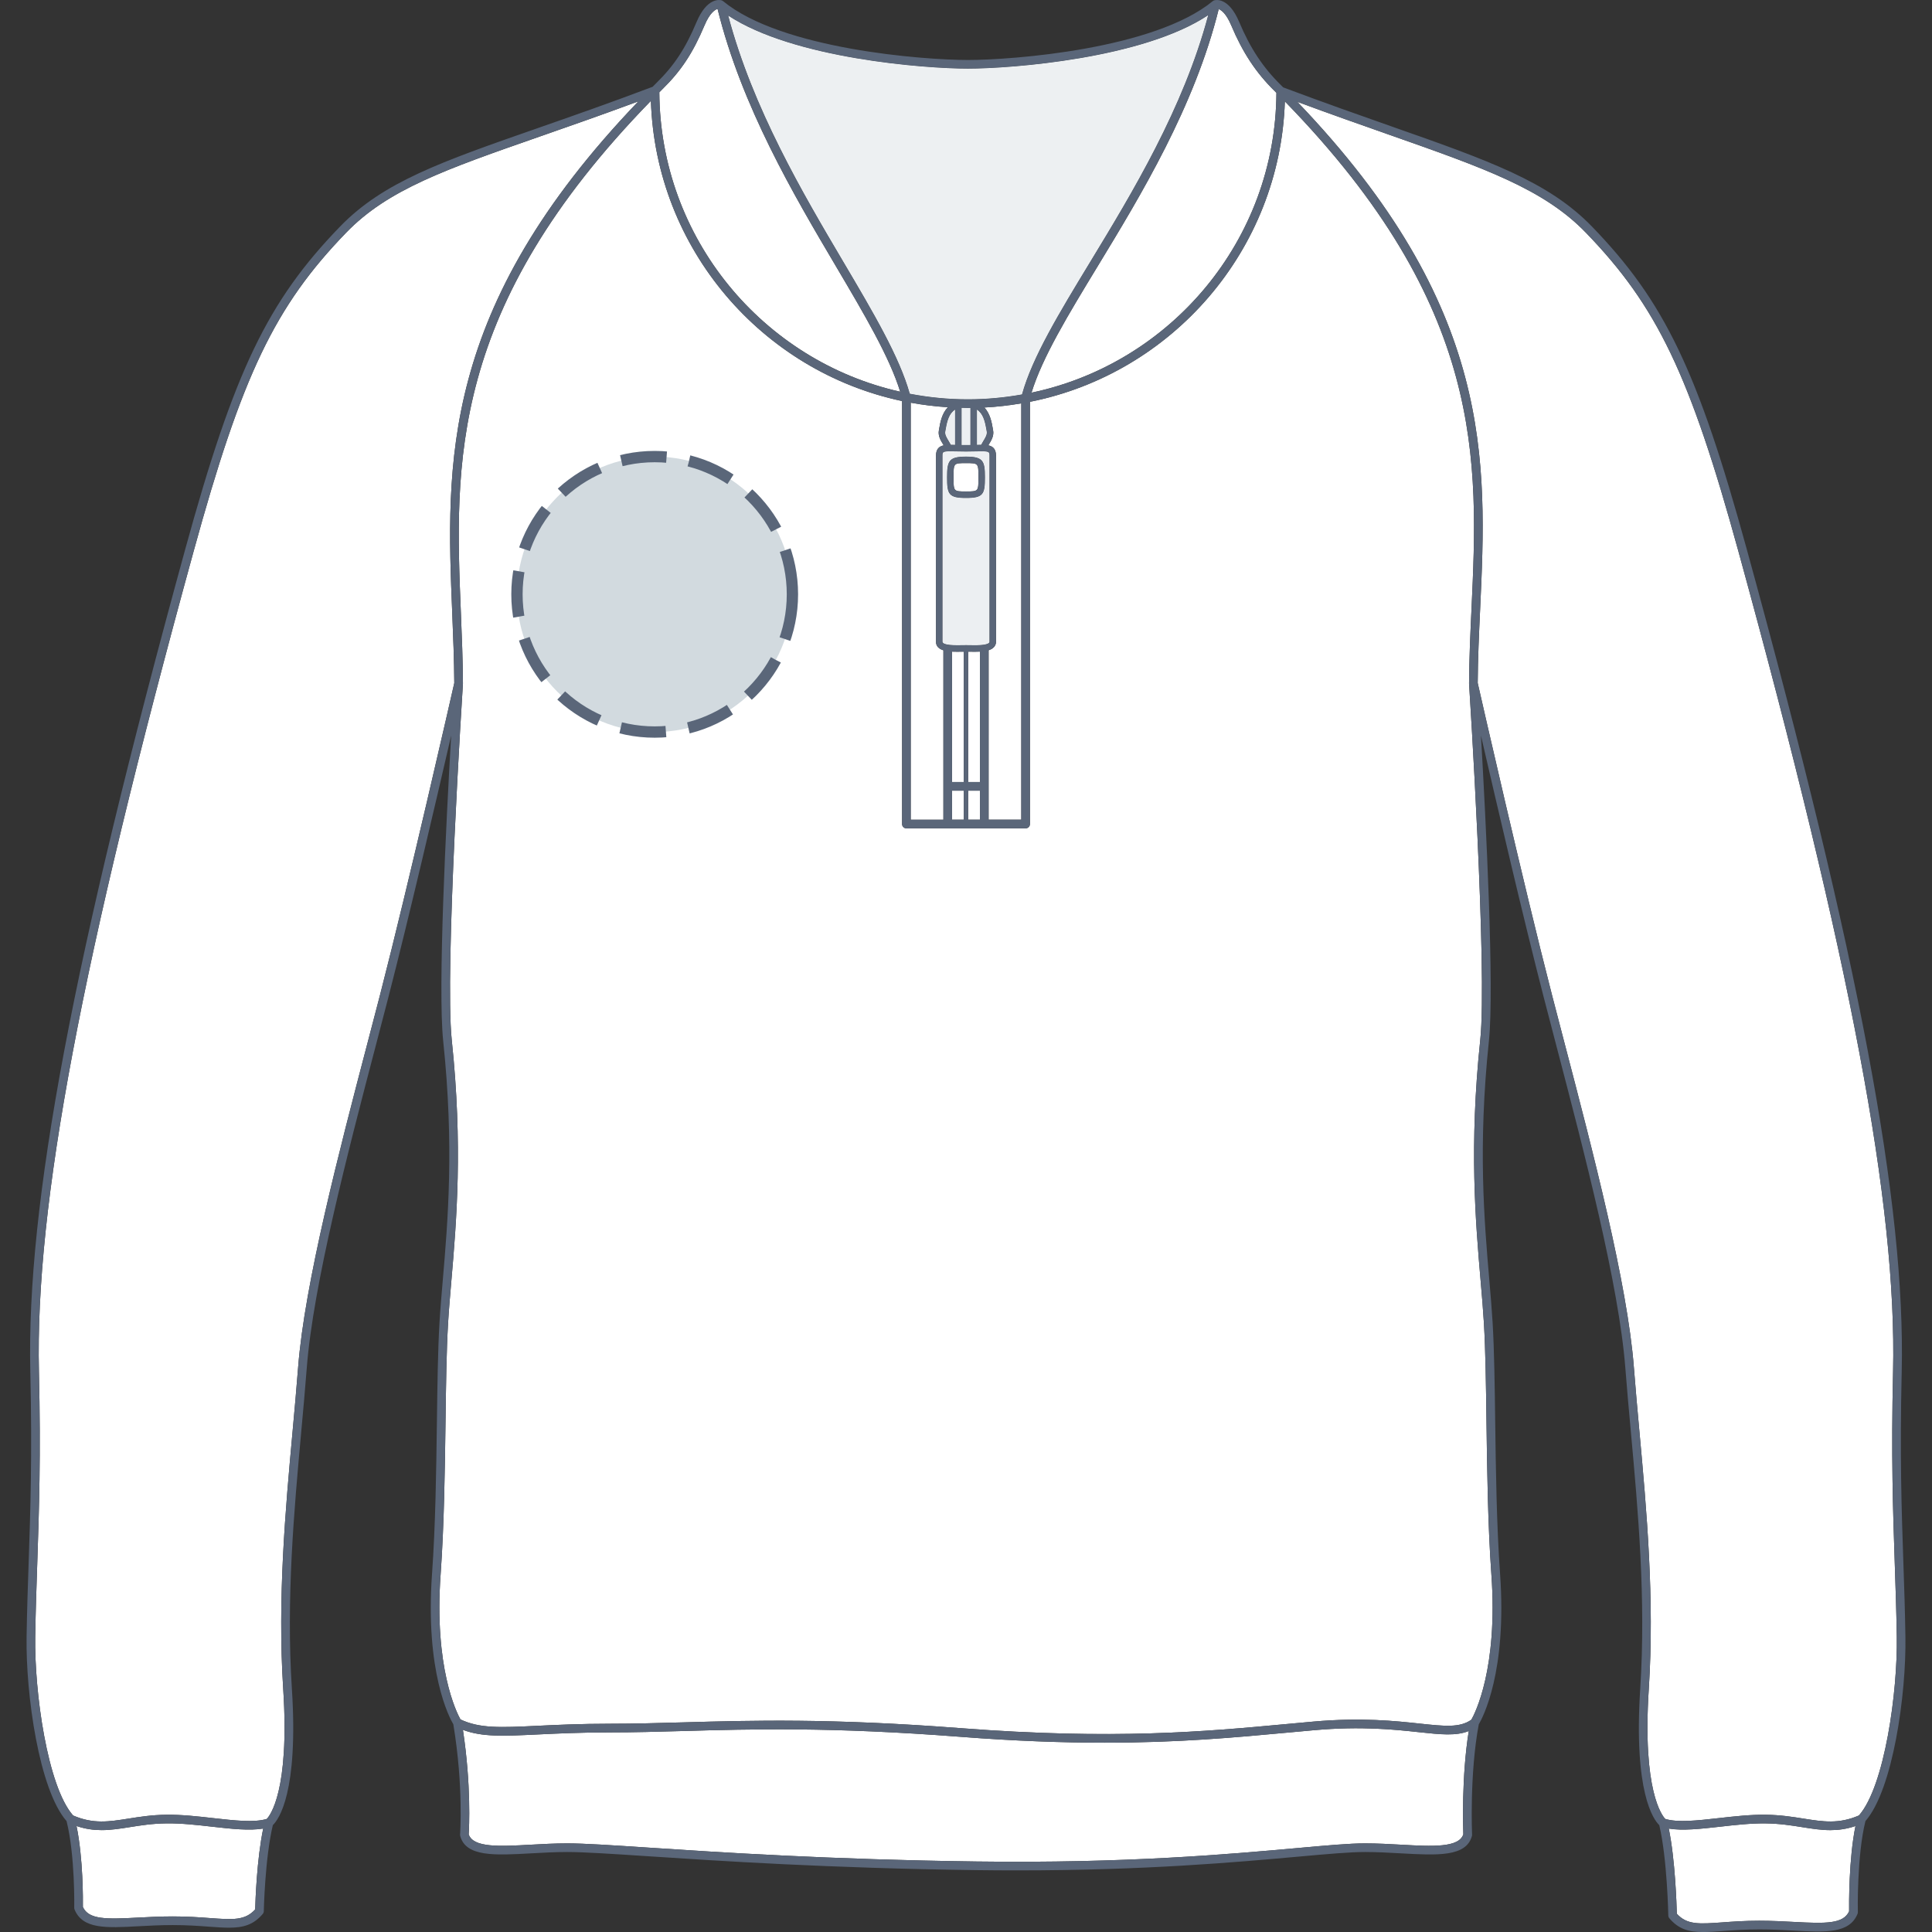 <svg xmlns="http://www.w3.org/2000/svg" xmlns:xlink="http://www.w3.org/1999/xlink" version="1.1" id="Sweat_face" x="0px" y="0px" width="512px" height="512px" viewBox="0 0 512 512" enable-background="new 0 0 512 512" xml:space="preserve">
<rect x="0" y="0" width="512" height="512" fill="#333333" stroke="none"/>
<g>
	<g id="Background">
		<path fill="#FFFFFF" d="M36.565,508.183c2.761-0.146,5.89-0.313,9.221-0.313c3.853,0,6.984,0.228,9.746,0.43    c6.196,0.452,9.398,0.687,12.095-2.28c0.062-2.312,0.434-13.287,2.127-21.438c-3.643,0.616-8.424,0.086-13.458-0.481    c-4.042-0.456-8.218-0.94-12.205-0.884c-3.698,0.041-6.74,0.523-9.682,0.991c-2.58,0.408-4.993,0.793-7.467,0.793    c-2.128,0-4.303-0.291-6.663-1.087c1.779,8.632,1.716,19.611,1.688,21.465C23.52,508.722,28.088,508.638,36.565,508.183z"></path>
		<path fill="#FFFFFF" d="M326.293,6.726c-1.311-3.103-2.596-4.038-3.32-4.316c-6.413,25.883-20.607,49.27-32.05,68.103    c-7.873,12.952-14.721,24.233-17.563,33.551c36.881-7.754,64.685-40.401,64.902-79.461c-0.161-0.163-0.316-0.324-0.48-0.487    v-0.002C332.87,19.298,329.326,13.935,326.293,6.726z"></path>
		<path fill="#FFFFFF" d="M192.981,4.123c6.557,24.673,19.777,47.09,30.505,65.245c7.978,13.499,14.883,25.199,17.614,34.977    c4.99,0.954,10.131,1.475,15.396,1.475c4.896,0,9.687-0.457,14.347-1.285c2.707-9.831,9.854-21.608,18.122-35.212    c11.044-18.172,24.656-40.618,31.227-65.315c-17.208,11.502-52.185,14.175-63.693,14.174    C245.028,18.182,210.252,15.526,192.981,4.123z"></path>
		<rect x="256.573" y="209.534" fill="#FFFFFF" width="3.129" height="7.694"></rect>
		<path fill="#FFFFFF" d="M259.699,172.68c-0.473,0.023-0.938,0.035-1.354,0.035c-0.435,0-0.867-0.007-1.281-0.014    c-0.174-0.003-0.328-0.002-0.491-0.004l-0.001,34.546h3.129L259.699,172.68L259.699,172.68z"></path>
		<path fill="#FFFFFF" d="M79.001,362.398c1.715-22.291,10.945-57.562,18.365-85.9c1.165-4.454,2.294-8.764,3.353-12.861    c7.605-29.471,19.025-79.764,19.673-82.629c-0.035-6.095-0.289-12.342-0.537-18.384c-1.631-39.769-3.311-80.857,49.327-135.771    c-9.676,3.588-18.272,6.587-25.979,9.274c-25.187,8.782-40.389,14.08-51.45,25.511C72.857,81.157,64.16,99.329,51.29,146.177    C21.548,254.434,9.296,319.412,10.319,363.445c0.521,22.399,0.028,36.921-0.447,50.962c-0.222,6.479-0.43,12.601-0.536,19.387    c-0.233,14.514,3.208,39.577,10.036,47.327c5.336,2.307,9.468,1.653,14.677,0.828c2.885-0.458,6.152-0.979,10.017-1.021    c4.125-0.055,8.377,0.434,12.488,0.896c5.571,0.627,10.839,1.223,14.143,0.212c0.766-0.785,6.112-7.288,4.362-34.396    c-1.551-24.039,0.585-47.5,2.47-68.201C78.066,373.521,78.575,367.929,79.001,362.398z"></path>
		<path fill="#FFFFFF" d="M389.32,181.201c-0.001-0.006,0.004-0.013,0.002-0.021c-0.001-0.02-0.006-0.038-0.006-0.059    c0.034-6.541,0.342-13.224,0.646-19.688c1.82-39.329,3.703-79.977-49.461-134.565c-1.271,39.463-29.911,72.131-67.557,79.618    v111.889c0,0.633-0.511,1.146-1.146,1.146h-31.594c-0.635,0-1.146-0.512-1.146-1.146V106.28    c-37.149-7.875-65.302-40.372-66.561-79.558c-53.658,55.086-51.98,96.114-50.354,135.812c0.251,6.105,0.51,12.416,0.541,18.59    c0,0.016-0.008,0.028-0.009,0.043c0,0.014,0.006,0.024,0.005,0.037c-0.049,0.758-4.896,76.011-2.96,94.427    c2.96,28.125,1.255,47.983-0.115,63.936c-0.34,3.975-0.662,7.727-0.863,11.164c-0.425,7.188-0.547,16.367-0.676,26.082    c-0.171,12.823-0.361,27.354-1.299,40.457c-1.757,24.589,4.207,36.508,5.259,38.397c5.125,2.42,10.582,2.163,20.343,1.693    c5.063-0.244,11.367-0.552,19.335-0.552c6.349,0,12.612-0.175,19.248-0.361c18.398-0.523,39.251-1.111,73.664,1.535    c40.713,3.132,64.831,0.897,86.109-1.074c2.492-0.233,4.951-0.46,7.397-0.676c12.727-1.123,21.655-0.162,28.178,0.541    c6.58,0.707,10.59,1.125,13.632-1.035c0.927-1.638,7.079-13.544,5.3-38.473c-0.937-13.103-1.129-27.636-1.3-40.457    c-0.129-9.718-0.252-18.894-0.674-26.082c-0.204-3.438-0.524-7.189-0.866-11.164c-1.37-15.953-3.075-35.809-0.114-63.936    C394.217,257.21,389.367,181.959,389.32,181.201z"></path>
		<path fill="#FFFFFF" d="M255.999,122.728c-3.302,0-3.302,0-3.302,3.759c0,3.759,0,3.759,3.302,3.759s3.302,0,3.302-3.759    C259.301,122.728,259.301,122.728,255.999,122.728z"></path>
		<path fill="#FFFFFF" d="M441.315,482.038c3.303,1.006,8.57,0.413,14.135-0.214c4.11-0.462,8.381-0.947,12.487-0.896    c3.866,0.041,7.134,0.563,10.016,1.021c5.21,0.824,9.345,1.482,14.68-0.828c6.83-7.75,10.269-32.811,10.036-47.328    c-0.107-6.78-0.314-12.896-0.536-19.374c-0.477-14.043-0.973-28.565-0.45-50.973c1.022-44.032-11.229-109.008-40.97-217.271    v-0.001c-12.868-46.845-21.566-65.016-40.462-84.537c-11.181-11.555-26.758-17.028-52.564-26.093    c-7.128-2.504-15.071-5.297-23.884-8.557c52.149,54.428,50.271,95.143,48.444,134.549c-0.297,6.399-0.604,13.012-0.639,19.464    c0.656,2.906,12.073,53.177,19.675,82.635c1.06,4.105,2.188,8.422,3.355,12.883c7.417,28.332,16.645,63.594,18.359,85.881    c0.429,5.537,0.937,11.134,1.477,17.06c1.884,20.694,4.02,44.154,2.47,68.185C435.204,474.616,440.489,481.188,441.315,482.038z"></path>
		<path fill="#FFFFFF" d="M376.06,459.048c-6.425-0.691-15.229-1.641-27.729-0.537c-2.443,0.218-4.899,0.445-7.389,0.674    c-13.681,1.271-28.539,2.646-48.188,2.646c-11.042,0-23.592-0.431-38.311-1.564c-34.292-2.635-55.082-2.05-73.423-1.528    c-6.649,0.187-12.933,0.365-19.313,0.365c-7.911,0-14.186,0.304-19.226,0.547c-9.161,0.438-14.67,0.699-19.807-1.225    c2.23,14.688,1.643,26.004,1.535,27.698c1.194,3.589,8.255,3.193,16.409,2.743c3.126-0.172,6.356-0.354,9.688-0.354    c4.521,0,11.691,0.476,21.616,1.129c19.004,1.255,47.721,3.151,86.854,3.674c39.563,0.527,66.922-1.934,85.027-3.561    c8.021-0.721,13.82-1.242,17.891-1.242c3.331,0,6.562,0.183,9.688,0.354c8.164,0.454,15.229,0.847,16.413-2.757    c-0.069-1.784-0.497-15.295,1.44-27.377C385.867,460.103,381.746,459.658,376.06,459.048z"></path>
		<path fill="#FFFFFF" d="M270.652,106.894c-3.207,0.545-6.467,0.93-9.781,1.1c1.525,1.635,1.943,3.95,2.188,5.359    c0.041,0.232,0.08,0.45,0.117,0.644c0.297,1.474-0.441,2.676-1.156,3.842c-0.037,0.061-0.071,0.122-0.108,0.184    c1.188,0.251,2.049,0.936,2.049,2.812v49.215c0,0.627-0.273,1.731-1.967,2.273l-0.003,44.903h8.662V106.894L270.652,106.894z"></path>
		<path fill="#FFFFFF" d="M257.176,117.931v-9.84c-0.226,0.003-0.45,0.019-0.679,0.019c-0.563,0-1.115-0.031-1.673-0.043h-0.002    v9.864c0.374,0.005,0.76,0.011,1.177,0.011C256.418,117.942,256.804,117.936,257.176,117.931z"></path>
		<path fill="#FFFFFF" d="M261.496,114.336c-0.042-0.207-0.081-0.437-0.125-0.685c-0.372-2.12-0.878-4.087-2.478-5.106v9.352    c0.41-0.01,0.791-0.019,1.131-0.02c0.178-0.317,0.348-0.64,0.531-0.936C261.146,115.979,261.656,115.147,261.496,114.336z"></path>
		<path fill="#FFFFFF" d="M186.703,6.726c-3.078,7.311-6.198,12.043-11.124,16.874v0.002c-0.287,0.286-0.564,0.569-0.85,0.854    c0.221,38.752,27.491,71.188,63.839,79.359c-2.861-9.266-9.473-20.453-17.051-33.279c-11.141-18.853-24.961-42.267-31.358-68.181    C189.489,2.56,188.109,3.388,186.703,6.726z"></path>
		<path fill="#FFFFFF" d="M456.469,509.446c2.766-0.202,5.895-0.433,9.749-0.433c3.332,0,6.459,0.169,9.222,0.316    c8.472,0.455,13.044,0.537,14.595-2.806c-0.024-1.938-0.101-13.814,1.685-22.604c-2.358,0.795-4.535,1.086-6.664,1.086    c-2.471,0-4.882-0.385-7.463-0.793c-2.944-0.468-5.987-0.95-9.684-0.991c-3.978-0.056-8.162,0.43-12.207,0.887    c-5.035,0.564-9.817,1.093-13.46,0.479c1.707,8.297,2.075,20.16,2.138,22.58C447.073,510.132,450.281,509.896,456.469,509.446z"></path>
		<path fill="#FFFFFF" d="M254.933,172.699c-0.414,0.007-0.844,0.014-1.279,0.014c-0.38,0-0.851-0.002-1.354-0.025v34.553h3.125    v-34.546C255.263,172.697,255.106,172.696,254.933,172.699z"></path>
		<rect x="252.3" y="209.534" fill="#FFFFFF" width="3.128" height="7.694"></rect>
		<path fill="#FFFFFF" d="M262.232,170.049v-49.215c0-1.003,0-1.24-2.104-1.24c-0.445,0-0.951,0.01-1.521,0.025    c-0.756,0.019-1.621,0.04-2.61,0.04c-0.988,0-1.854-0.021-2.609-0.04c-0.57-0.013-1.076-0.025-1.522-0.025    c-2.104,0-2.104,0.237-2.104,1.24v49.215c0,0.432,0.678,0.947,3.896,0.947c0.427,0,0.848-0.007,1.254-0.013    c0.384-0.007,0.752-0.013,1.092-0.013c0.342,0,0.71,0.006,1.093,0.013c0.405,0.006,0.828,0.013,1.255,0.013    c0.959,0,2.168-0.031,3.022-0.271C262.239,170.48,262.239,170.178,262.232,170.049z M255.999,131.965    c-4.586,0-5.02-0.968-5.02-5.477c0-4.37,0.495-5.477,5.02-5.477c4.523,0,5.021,1.108,5.021,5.477    C261.02,130.997,260.585,131.965,255.999,131.965z"></path>
		<path fill="#FFFFFF" d="M241.348,217.233h8.662v-44.898c-1.101-0.347-1.968-1.009-1.968-2.28v-49.216    c0-1.877,0.858-2.561,2.048-2.812c-0.036-0.062-0.072-0.123-0.109-0.185c-0.716-1.164-1.453-2.367-1.158-3.842    c0.038-0.195,0.075-0.413,0.116-0.643c0.251-1.429,0.675-3.792,2.258-5.43c-3.341-0.21-6.625-0.62-9.849-1.211V217.233z"></path>
		<path fill="#FFFFFF" d="M251.444,116.941c0.183,0.296,0.354,0.621,0.531,0.936c0.342,0.001,0.723,0.01,1.132,0.02v-9.352    c-1.598,1.018-2.104,2.986-2.476,5.106c-0.043,0.248-0.084,0.478-0.125,0.685C250.343,115.147,250.853,115.978,251.444,116.941z"></path>
	</g>
	<g id="Shape">
		<path opacity="0.75" fill="#E6EAED" enable-background="new    " d="M192.981,4.123c6.557,24.673,19.777,47.09,30.505,65.245    c7.978,13.499,14.883,25.199,17.614,34.977c4.99,0.954,10.131,1.475,15.396,1.475c4.896,0,9.687-0.457,14.347-1.285    c2.707-9.831,9.854-21.608,18.122-35.212c11.044-18.172,24.656-40.618,31.227-65.315c-17.208,11.502-52.185,14.175-63.693,14.174    C245.028,18.182,210.252,15.526,192.981,4.123z"></path>
		<g opacity="0.75" enable-background="new    ">
			<path fill="#E6EAED" d="M257.176,117.931v-9.84c-0.226,0.003-0.45,0.019-0.679,0.019c-0.563,0-1.115-0.031-1.673-0.043h-0.002     v9.864c0.374,0.005,0.76,0.011,1.177,0.011C256.418,117.942,256.804,117.936,257.176,117.931z"></path>
			<path fill="#E6EAED" d="M261.496,114.336c-0.042-0.207-0.081-0.437-0.125-0.685c-0.372-2.12-0.878-4.087-2.478-5.106v9.352     c0.41-0.01,0.791-0.019,1.131-0.02c0.178-0.317,0.348-0.64,0.531-0.936C261.146,115.979,261.656,115.147,261.496,114.336z"></path>
			<path fill="#E6EAED" d="M262.232,170.049v-49.215c0-1.003,0-1.24-2.104-1.24c-0.445,0-0.951,0.01-1.521,0.025     c-0.756,0.019-1.621,0.04-2.61,0.04c-0.988,0-1.854-0.021-2.609-0.04c-0.57-0.013-1.076-0.025-1.522-0.025     c-2.104,0-2.104,0.237-2.104,1.24v49.215c0,0.432,0.678,0.947,3.896,0.947c0.427,0,0.848-0.007,1.254-0.013     c0.384-0.007,0.752-0.013,1.092-0.013c0.342,0,0.71,0.006,1.093,0.013c0.405,0.006,0.828,0.013,1.255,0.013     c0.959,0,2.168-0.031,3.022-0.271C262.239,170.48,262.239,170.178,262.232,170.049z M255.999,131.965     c-4.586,0-5.02-0.968-5.02-5.477c0-4.37,0.495-5.477,5.02-5.477c4.523,0,5.021,1.108,5.021,5.477     C261.02,130.997,260.585,131.965,255.999,131.965z"></path>
			<path fill="#E6EAED" d="M251.444,116.941c0.183,0.296,0.354,0.621,0.531,0.936c0.342,0.001,0.723,0.01,1.132,0.02v-9.352     c-1.598,1.018-2.104,2.986-2.476,5.106c-0.043,0.248-0.084,0.478-0.125,0.685C250.343,115.147,250.853,115.978,251.444,116.941z"></path>
		</g>
	</g>
	<g id="Outline">
		<path fill="#5A6679" d="M494.363,482.601c7.288-8.327,10.837-33.604,10.591-48.846c-0.105-6.802-0.314-12.929-0.534-19.415    c-0.477-14.012-0.971-28.5-0.447-50.842c1.026-44.266-11.248-109.439-41.056-217.929c-12.986-47.29-21.809-65.674-41.021-85.524    c-11.558-11.941-27.326-17.481-53.451-26.658c-8.324-2.926-17.756-6.239-28.393-10.237c-0.219-0.219-0.428-0.436-0.646-0.654    c-0.002-0.001-0.002-0.001-0.005-0.003s-0.003-0.004-0.003-0.006c-4.688-4.595-8.079-9.729-10.992-16.649    c-2.789-6.623-6.228-5.866-6.605-5.754c-0.151,0.042-0.294,0.116-0.414,0.217c-15.469,12.729-52.968,15.593-64.884,15.593    S207.087,13.03,191.62,0.301c-0.123-0.101-0.266-0.175-0.416-0.218c-0.386-0.106-3.821-0.867-6.609,5.755    c-2.949,7.011-5.93,11.534-10.623,16.135c-0.002,0.001-0.002,0.004-0.004,0.004c-0.001,0.002-0.003,0.002-0.004,0.004    c-0.343,0.342-0.673,0.68-1.011,1.021c-11.543,4.358-21.612,7.868-30.5,10.969c-25.508,8.892-40.902,14.259-52.344,26.078    C70.894,79.896,62.076,98.28,49.083,145.57C19.279,254.055,7.003,319.229,8.032,363.499c0.521,22.334,0.026,36.819-0.448,50.829    c-0.222,6.488-0.43,12.621-0.538,19.428c-0.243,15.242,3.305,40.521,10.593,48.851c2.282,9.111,2.04,22.846,2.036,22.982    c-0.002,0.155,0.026,0.313,0.087,0.457c2.146,5.222,8.344,4.89,16.927,4.428c2.729-0.146,5.827-0.313,9.099-0.313    c3.771,0,6.855,0.227,9.582,0.425c1.985,0.146,3.738,0.271,5.313,0.271c3.748,0,6.487-0.726,8.956-3.658    c0.168-0.2,0.262-0.453,0.271-0.714c0.002-0.146,0.3-14.054,2.396-22.81c1.575-1.523,6.813-8.747,5.042-36.18    c-1.54-23.86,0.588-47.229,2.465-67.85c0.54-5.928,1.05-11.526,1.479-17.074c1.697-22.085,10.9-57.245,18.297-85.495    c1.167-4.456,2.296-8.771,3.354-12.869c5.34-20.693,12.559-51.636,16.615-69.258c-1.32,22.855-3.569,67.039-2.108,80.917    c2.938,27.904,1.242,47.646-0.117,63.498c-0.344,3.986-0.665,7.757-0.869,11.228c-0.428,7.24-0.549,16.443-0.68,26.188    c-0.17,12.791-0.361,27.287-1.293,40.322c-1.855,26.004,4.602,38.093,5.646,39.854c2.725,16.485,1.792,29.078,1.782,29.206    c-0.011,0.13,0.002,0.263,0.038,0.39c1.516,5.562,9.142,5.138,18.799,4.602c3.094-0.173,6.294-0.354,9.562-0.354    c4.446,0,11.585,0.474,21.466,1.123c19.027,1.257,47.781,3.153,86.979,3.68c3.733,0.051,7.355,0.07,10.879,0.07    c33.876,0,57.938-2.163,74.383-3.643c7.962-0.715,13.717-1.23,17.686-1.23c3.271,0,6.469,0.181,9.563,0.354    c9.659,0.537,17.284,0.96,18.799-4.602c0.031-0.112,0.046-0.231,0.038-0.354c-0.007-0.159-0.693-16.115,1.776-29.235    c1.03-1.744,7.505-13.831,5.646-39.861c-0.931-13.033-1.125-27.53-1.293-40.321c-0.13-9.742-0.253-18.945-0.679-26.188    c-0.204-3.469-0.526-7.234-0.869-11.226c-1.361-15.854-3.057-35.591-0.12-63.498c1.461-13.878-0.787-58.062-2.104-80.917    c4.058,17.622,11.271,48.563,16.612,69.258c1.063,4.105,2.189,8.426,3.358,12.889c7.395,28.244,16.593,63.396,18.293,85.479    c0.429,5.552,0.938,11.153,1.479,17.091c1.877,20.613,4.005,43.979,2.464,67.834c-1.771,27.425,3.467,34.646,5.043,36.18    c2.097,8.776,2.396,23.797,2.396,23.949c0.006,0.266,0.1,0.518,0.271,0.715c2.47,2.938,5.206,3.658,8.953,3.658    c1.574,0,3.33-0.128,5.314-0.271c2.727-0.197,5.813-0.421,9.583-0.421c3.271,0,6.365,0.164,9.097,0.313    c8.582,0.464,14.781,0.794,16.929-4.427c0.062-0.146,0.09-0.302,0.088-0.458C492.323,506.585,492.077,491.737,494.363,482.601z     M326.293,6.726c3.033,7.209,6.577,12.572,11.488,17.388v0.002c0.164,0.163,0.319,0.324,0.48,0.487    c-0.219,39.06-28.021,71.707-64.902,79.461c2.843-9.318,9.689-20.599,17.563-33.551c11.441-18.833,25.637-42.22,32.05-68.103    C323.698,2.688,324.984,3.623,326.293,6.726z M241.348,106.716c3.224,0.591,6.508,1.001,9.849,1.211    c-1.583,1.638-2.007,4.001-2.258,5.43c-0.041,0.23-0.078,0.448-0.116,0.643c-0.295,1.475,0.442,2.678,1.158,3.842    c0.037,0.062,0.073,0.123,0.109,0.185c-1.188,0.251-2.048,0.935-2.048,2.812v49.216c0,1.271,0.867,1.933,1.968,2.28v44.898h-8.662    V106.716z M252.3,172.688c0.503,0.023,0.974,0.025,1.354,0.025c0.437,0,0.865-0.007,1.279-0.014    c0.173-0.003,0.33-0.002,0.492-0.004v34.546H252.3V172.688z M256.573,172.697c0.163,0.002,0.317,0.001,0.491,0.004    c0.414,0.007,0.848,0.014,1.281,0.014c0.416,0,0.883-0.012,1.354-0.035v34.563h-3.129L256.573,172.697L256.573,172.697z     M261.369,170.725c-0.854,0.24-2.063,0.271-3.022,0.271l0,0c-0.427,0-0.85-0.007-1.255-0.013    c-0.383-0.007-0.751-0.013-1.093-0.013c-0.34,0-0.708,0.006-1.093,0.013c-0.405,0.006-0.826,0.013-1.253,0.013    c-3.218,0-3.896-0.515-3.896-0.947v-49.215c0-1.003,0-1.24,2.104-1.24c0.446,0,0.952,0.012,1.522,0.025    c0.756,0.019,1.621,0.04,2.609,0.04c0.989,0,1.854-0.021,2.61-0.04c0.57-0.015,1.076-0.025,1.521-0.025    c2.104,0,2.104,0.237,2.104,1.24v49.215C262.239,170.178,262.239,170.48,261.369,170.725z M254.824,108.067    c0.558,0.012,1.11,0.043,1.673,0.043c0.229,0,0.453-0.016,0.679-0.019v9.84c-0.372,0.005-0.758,0.011-1.177,0.011    c-0.417,0-0.803-0.006-1.177-0.011L254.824,108.067L254.824,108.067z M253.107,108.545v9.352c-0.409-0.01-0.79-0.019-1.132-0.02    c-0.177-0.315-0.35-0.64-0.531-0.936c-0.591-0.963-1.101-1.794-0.938-2.605c0.041-0.207,0.082-0.437,0.125-0.685    C251.003,111.531,251.509,109.563,253.107,108.545z M260.557,116.941c-0.185,0.296-0.354,0.619-0.531,0.936    c-0.34,0.001-0.721,0.01-1.131,0.02v-9.352c1.6,1.019,2.104,2.986,2.478,5.106c0.044,0.248,0.083,0.478,0.125,0.685    C261.656,115.147,261.146,115.979,260.557,116.941z M252.3,209.534h3.128v7.694H252.3V209.534z M256.573,209.534h3.129v7.694    h-3.129V209.534z M261.991,172.323c1.692-0.542,1.967-1.646,1.967-2.273v-49.215c0-1.876-0.861-2.561-2.049-2.812    c0.037-0.062,0.071-0.123,0.108-0.184c0.715-1.166,1.453-2.368,1.156-3.842c-0.037-0.194-0.076-0.412-0.117-0.644    c-0.244-1.409-0.662-3.724-2.188-5.359c3.314-0.17,6.574-0.555,9.781-1.1v110.332h-8.661L261.991,172.323L261.991,172.323z     M320.19,4.008c-6.569,24.697-20.183,47.143-31.227,65.315c-8.269,13.604-15.415,25.381-18.122,35.212    c-4.66,0.828-9.449,1.285-14.347,1.285c-5.265,0-10.404-0.521-15.396-1.475c-2.731-9.778-9.638-21.478-17.614-34.977    c-10.728-18.155-23.948-40.572-30.505-65.245c17.271,11.403,52.047,14.059,63.516,14.059    C268.005,18.183,302.982,15.51,320.19,4.008z M186.703,6.726c1.404-3.338,2.784-4.166,3.456-4.371    c6.397,25.914,20.219,49.328,31.358,68.181c7.578,12.826,14.188,24.013,17.051,33.279c-36.348-8.171-63.618-40.607-63.839-79.359    c0.284-0.285,0.563-0.568,0.85-0.854V23.6C180.505,18.769,183.625,14.037,186.703,6.726z M67.625,506.019    c-2.695,2.967-5.897,2.732-12.095,2.28c-2.762-0.202-5.895-0.43-9.746-0.43c-3.331,0-6.46,0.167-9.221,0.313    c-8.477,0.455-13.045,0.539-14.598-2.805c0.026-1.854,0.091-12.833-1.688-21.465c2.36,0.796,4.535,1.087,6.663,1.087    c2.474,0,4.887-0.385,7.467-0.793c2.94-0.468,5.982-0.95,9.682-0.991c3.987-0.058,8.163,0.427,12.205,0.884    c5.034,0.567,9.815,1.099,13.458,0.481C68.059,492.73,67.687,503.707,67.625,506.019z M100.719,263.637    c-1.059,4.098-2.187,8.407-3.353,12.861c-7.42,28.34-16.65,63.609-18.365,85.9c-0.426,5.529-0.937,11.123-1.476,17.043    c-1.885,20.701-4.021,44.161-2.47,68.2c1.75,27.106-3.598,33.609-4.362,34.396c-3.304,1.011-8.57,0.415-14.143-0.212    c-4.111-0.464-8.363-0.951-12.488-0.896c-3.863,0.041-7.132,0.563-10.017,1.021c-5.209,0.825-9.341,1.479-14.677-0.828    c-6.828-7.75-10.271-32.813-10.036-47.327c0.106-6.786,0.314-12.907,0.536-19.387c0.477-14.041,0.97-28.563,0.447-50.963    c-1.021-44.032,11.229-109.01,40.972-217.269c12.87-46.848,21.566-65.02,40.463-84.539c11.063-11.431,26.265-16.729,51.45-25.511    c7.706-2.687,16.304-5.686,25.979-9.274c-52.638,54.914-50.958,96.002-49.327,135.771c0.248,6.042,0.502,12.289,0.537,18.384    C119.744,183.873,108.324,234.166,100.719,263.637z M387.8,486.11c-1.185,3.604-8.249,3.211-16.413,2.757    c-3.128-0.173-6.357-0.354-9.688-0.354c-4.069,0-9.868,0.521-17.891,1.242c-18.105,1.627-45.464,4.088-85.027,3.561    c-39.134-0.521-67.851-2.42-86.854-3.674c-9.925-0.653-17.095-1.129-21.616-1.129c-3.331,0-6.563,0.184-9.688,0.354    c-8.154,0.45-15.214,0.846-16.409-2.743c0.106-1.694,0.696-13.01-1.535-27.698c5.137,1.924,10.646,1.662,19.807,1.225    c5.04-0.243,11.313-0.548,19.226-0.548c6.38,0,12.662-0.179,19.313-0.364c18.341-0.521,39.131-1.105,73.423,1.528    c14.719,1.135,27.269,1.564,38.311,1.564c19.648-0.001,34.508-1.375,48.188-2.646c2.488-0.229,4.944-0.457,7.39-0.674    c12.5-1.104,21.305-0.155,27.729,0.537c5.688,0.61,9.809,1.055,13.182-0.313C387.303,470.815,387.731,484.326,387.8,486.11z     M392.394,339.563c0.342,3.976,0.662,7.728,0.866,11.164c0.422,7.189,0.545,16.365,0.674,26.082    c0.171,12.822,0.363,27.355,1.3,40.457c1.779,24.93-4.373,36.836-5.3,38.474c-3.042,2.16-7.052,1.742-13.632,1.035    c-6.521-0.703-15.451-1.664-28.177-0.541c-2.447,0.216-4.906,0.441-7.398,0.676c-21.278,1.973-45.396,4.206-86.109,1.074    c-34.413-2.646-55.266-2.06-73.664-1.535c-6.636,0.188-12.899,0.361-19.248,0.361c-7.968,0-14.271,0.308-19.335,0.552    c-9.761,0.47-15.218,0.727-20.343-1.693c-1.052-1.891-7.016-13.81-5.259-38.396c0.938-13.104,1.128-27.635,1.299-40.457    c0.129-9.715,0.251-18.895,0.676-26.082c0.201-3.438,0.523-7.19,0.863-11.164c1.37-15.952,3.075-35.812,0.115-63.937    c-1.938-18.416,2.911-93.669,2.96-94.427c0.001-0.013-0.005-0.023-0.005-0.037c0.001-0.015,0.009-0.027,0.009-0.043    c-0.031-6.174-0.29-12.485-0.541-18.59c-1.628-39.698-3.306-80.726,50.354-135.812c1.259,39.186,29.41,71.683,66.561,79.558    v112.095c0,0.634,0.513,1.146,1.146,1.146h31.594c0.635,0,1.146-0.513,1.146-1.146v-111.89    c37.646-7.487,66.284-40.155,67.558-79.618c53.164,54.588,51.28,95.236,49.46,134.565c-0.304,6.464-0.61,13.147-0.646,19.688    c0,0.021,0.005,0.039,0.006,0.059c0.002,0.008-0.003,0.015-0.002,0.021c0.049,0.758,4.897,76.009,2.96,94.427    C389.319,303.755,391.024,323.609,392.394,339.563z M434.474,379.457c-0.54-5.926-1.048-11.521-1.477-17.059    c-1.716-22.287-10.942-57.549-18.359-85.881c-1.168-4.461-2.297-8.777-3.355-12.884c-7.602-29.458-19.019-79.729-19.675-82.635    c0.034-6.452,0.342-13.065,0.639-19.464c1.827-39.406,3.705-80.121-48.444-134.549c8.813,3.26,16.756,6.053,23.884,8.557    c25.808,9.065,41.385,14.538,52.564,26.093c18.896,19.521,27.594,37.692,40.462,84.537v0.001    c29.74,108.262,41.992,173.238,40.97,217.271c-0.521,22.406-0.025,36.93,0.45,50.973c0.222,6.479,0.429,12.594,0.537,19.374    c0.23,14.519-3.207,39.578-10.037,47.328c-5.335,2.312-9.47,1.652-14.68,0.828c-2.882-0.458-6.148-0.979-10.016-1.021    c-4.106-0.051-8.377,0.436-12.487,0.896c-5.563,0.627-10.832,1.22-14.135,0.214c-0.826-0.853-6.109-7.422-4.371-34.396    C438.492,423.611,436.358,400.152,434.474,379.457z M490.033,506.525c-1.551,3.343-6.123,3.261-14.595,2.806    c-2.763-0.147-5.89-0.316-9.222-0.316c-3.854,0-6.983,0.229-9.749,0.433c-6.188,0.45-9.396,0.686-12.091-2.278    c-0.063-2.42-0.431-14.283-2.138-22.58c3.643,0.613,8.425,0.086,13.46-0.479c4.045-0.457,8.229-0.941,12.207-0.887    c3.695,0.041,6.738,0.523,9.684,0.991c2.581,0.408,4.992,0.793,7.463,0.793c2.129,0,4.306-0.291,6.664-1.086    C489.934,492.711,490.009,504.587,490.033,506.525z"></path>
		<path fill="#5A6679" d="M255.999,121.011c-4.523,0-5.02,1.107-5.02,5.477c0,4.509,0.434,5.477,5.02,5.477s5.021-0.968,5.021-5.477    C261.02,122.119,260.523,121.011,255.999,121.011z M255.999,130.246c-3.302,0-3.302,0-3.302-3.759c0-3.759,0-3.759,3.302-3.759    s3.302,0,3.302,3.759C259.301,130.246,259.301,130.246,255.999,130.246z"></path>
	</g>
</g>
<circle fill="#D2DADF" cx="173.5" cy="157.5" r="36.5"></circle><circle stroke="#5A6679" fill="none" stroke-width="3" stroke-miterlimit="10" stroke-dasharray="12.08,6.04" cx="173.5" cy="157.5" r="36.5"></circle></svg>